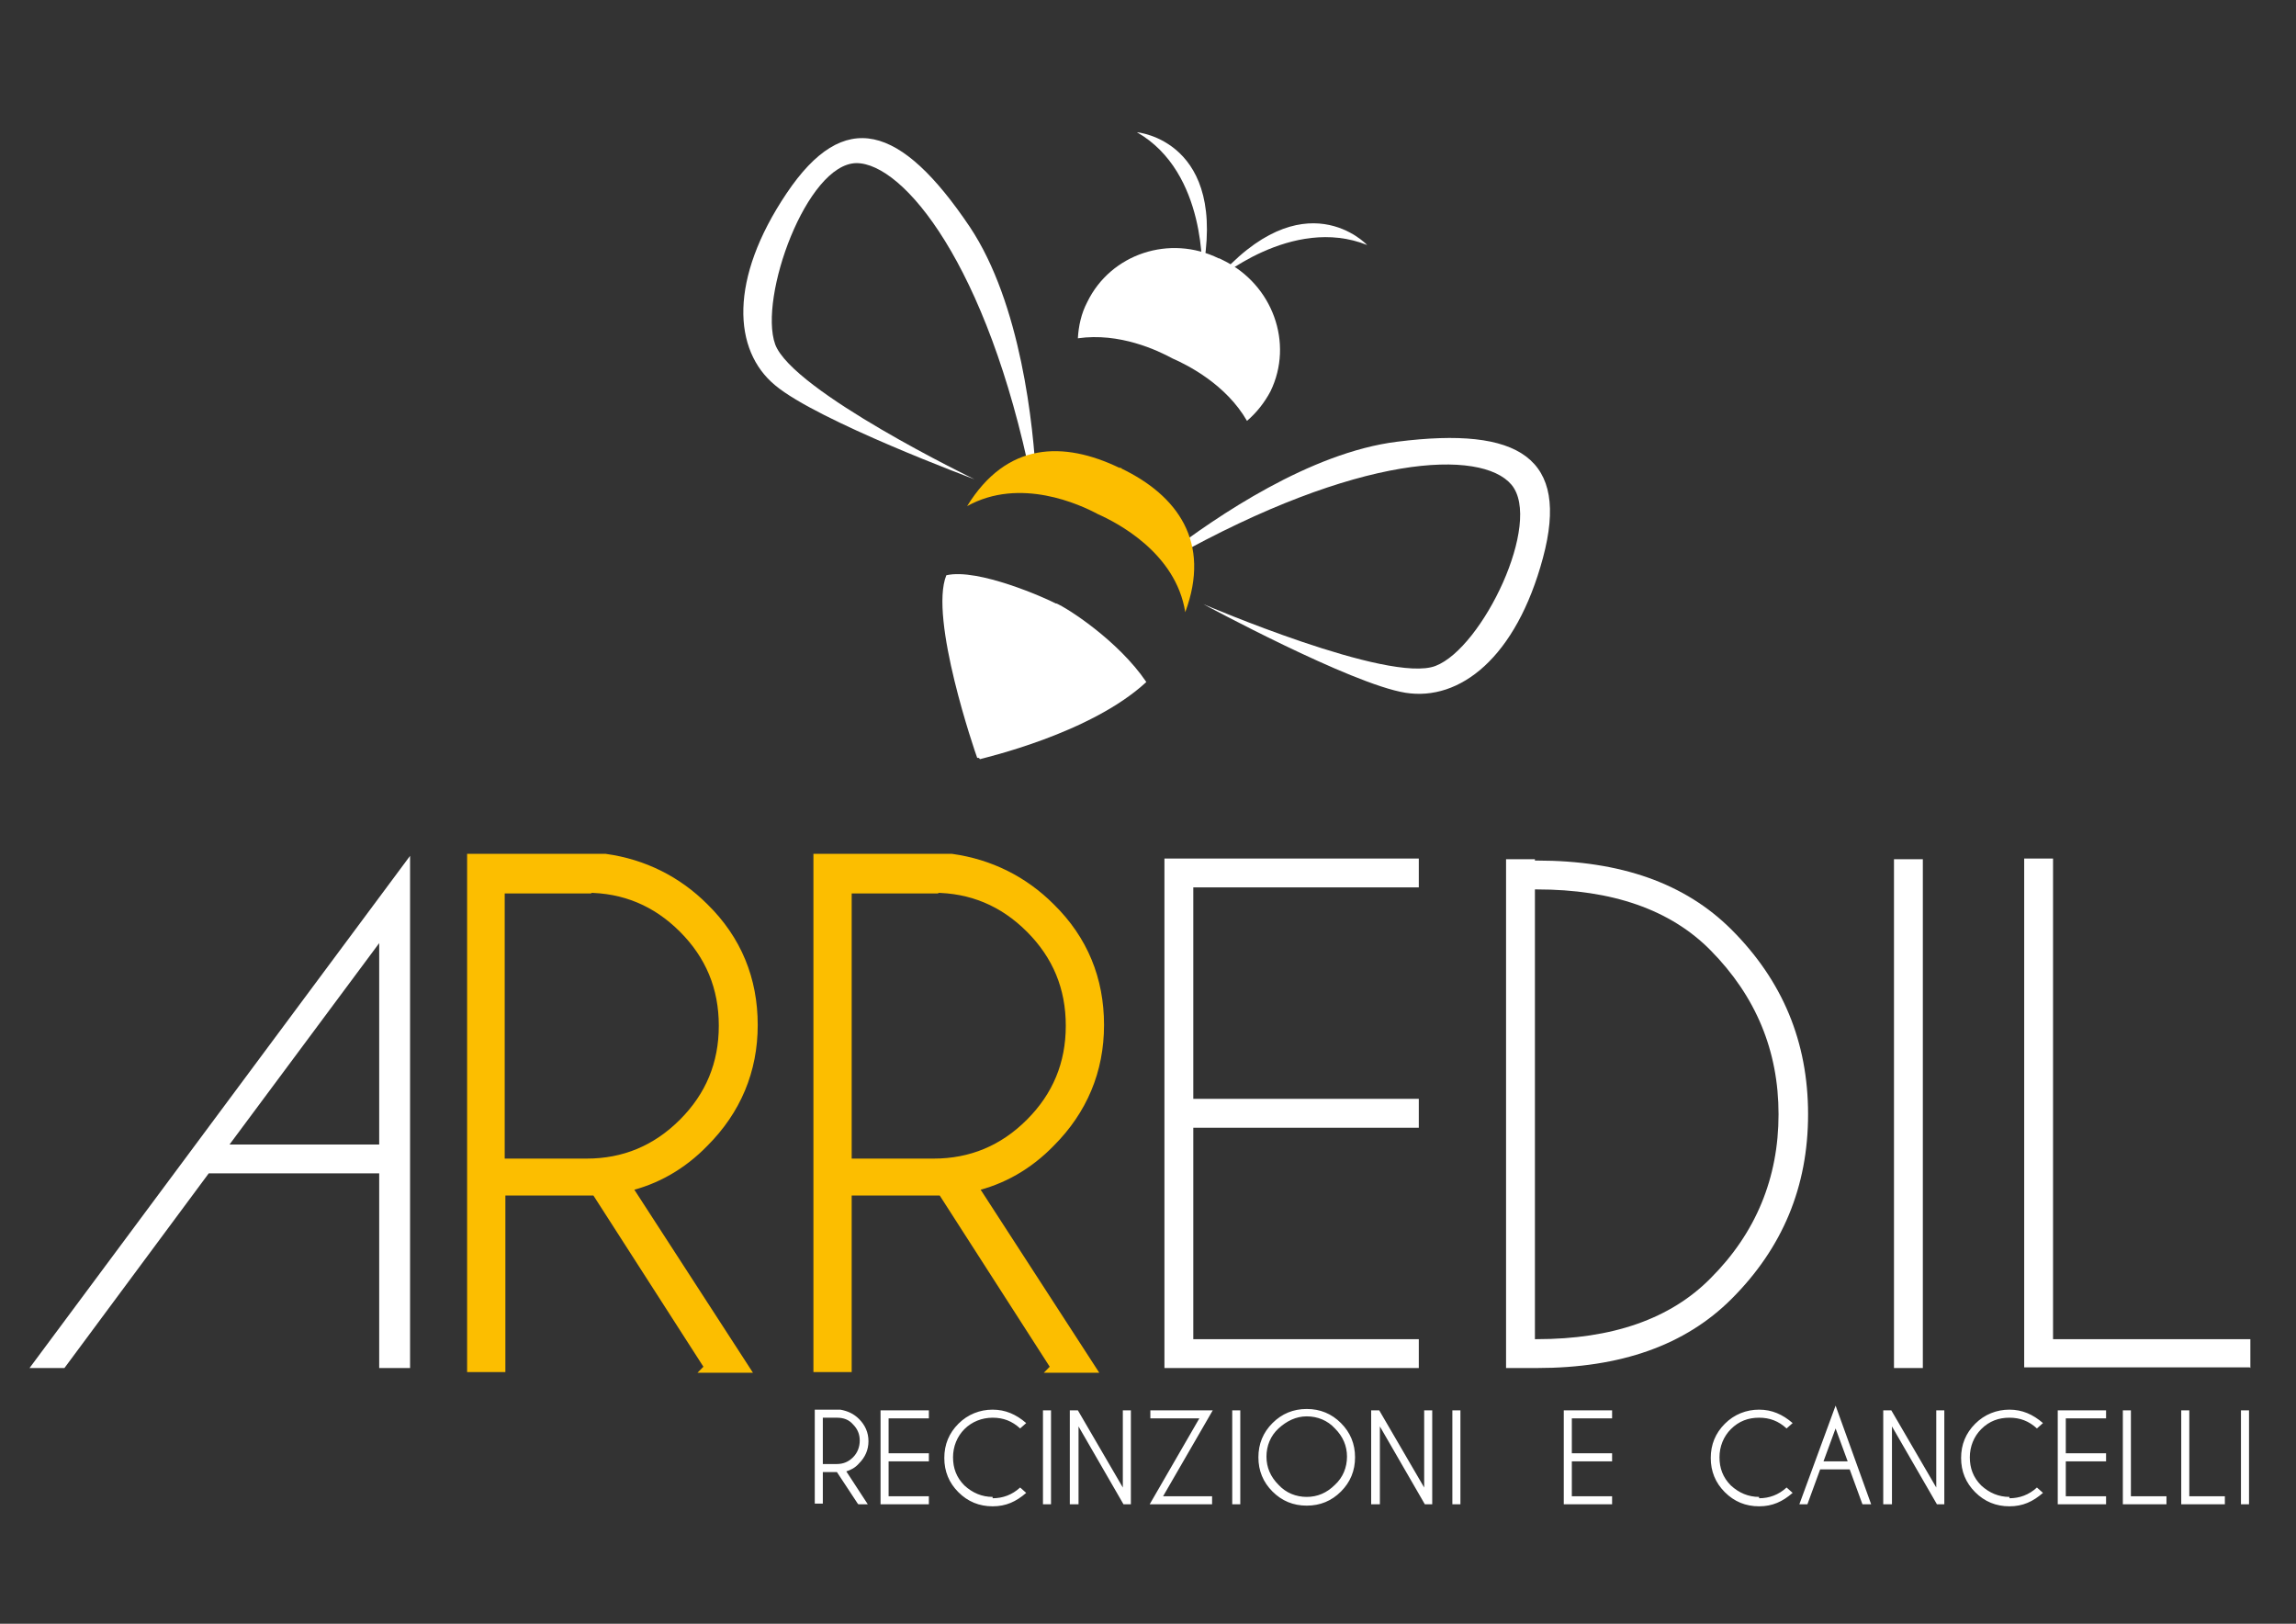 <?xml version="1.0" encoding="UTF-8"?>
<svg id="Livello_1" data-name="Livello 1" xmlns="http://www.w3.org/2000/svg" version="1.1" viewBox="0 0 342.1 241.9">
  <rect x="0" y="0" width="342.1" height="241.9" fill="#333333" stroke="none"/>
  <defs>
    <style>
      .cls-1 {
        fill: #fcbe00;
      }

      .cls-1, .cls-2 {
        stroke-width: 0px;
      }

      .cls-3 {
        fill: none;
        stroke: #fcbe00;
        stroke-width: 1.4px;
      }

      .cls-2 {
        fill: #fff;
      }
    </style>
  </defs>
  <path class="cls-2" d="M173.5,128v75.8h37.9v-4.3h-33.6v-31.5h33.6v-4.3h-33.6v-31.5h33.6v-4.3h-37.9ZM229,132.5c11.2,0,19.9,3,25.9,9.1,6.7,6.8,10.1,14.9,10.1,24.4s-3.4,17.7-10.1,24.4c-6,6.1-14.7,9.1-25.9,9.1h-.3v-67h.3ZM228.7,128h-4.3v75.8h4.3c0,0,.3,0,.3,0,12.5,0,22.1-3.4,29-10.3,7.6-7.6,11.4-16.7,11.4-27.5s-3.8-19.9-11.4-27.5c-6.9-6.9-16.5-10.3-29-10.3h-.3ZM282.2,128v75.8h4.3v-75.8h-4.3ZM335.3,203.8v-4.3h-29.4v-71.6h-4.3v75.8h33.6Z"/>
  <path class="cls-1" d="M87.4,132.3c5.6,0,10.4,2,14.4,6,4,4,6,8.8,6,14.5s-2,10.5-6,14.5c-4,4-8.8,6-14.4,6h-12.9v-40.9h12.9ZM105.6,203.8h5.3l-17.5-27c4.3-1,8.2-3.2,11.5-6.6,4.8-4.8,7.3-10.7,7.3-17.5s-2.4-12.7-7.3-17.5c-4-4-9-6.5-14.7-7.3h-19.9v75.8h4.3v-26.3h12.9c.4,0,.9,0,1.3,0l16.9,26.3h0ZM139.1,132.3c5.6,0,10.4,2,14.4,6,4,4,6,8.8,6,14.5s-2,10.5-6,14.5c-4,4-8.8,6-14.4,6h-12.9v-40.9h12.9ZM157.2,203.8h5.3l-17.5-27c4.3-1,8.2-3.2,11.5-6.6,4.8-4.8,7.3-10.7,7.3-17.5s-2.4-12.7-7.3-17.5c-4-4-9-6.5-14.7-7.3h-19.9v75.8h4.3v-26.3h12.9c.4,0,.9,0,1.3,0l16.9,26.3h0Z"/>
  <path class="cls-3" d="M87.4,132.3c5.6,0,10.4,2,14.4,6,4,4,6,8.8,6,14.5s-2,10.5-6,14.5c-4,4-8.8,6-14.4,6h-12.9v-40.9h12.9ZM105.6,203.8h5.3l-17.5-27c4.3-1,8.2-3.2,11.5-6.6,4.8-4.8,7.3-10.7,7.3-17.5s-2.4-12.7-7.3-17.5c-4-4-9-6.5-14.7-7.3h-19.9v75.8h4.3v-26.3h12.9c.4,0,.9,0,1.3,0l16.9,26.3h0ZM139.1,132.3c5.6,0,10.4,2,14.4,6,4,4,6,8.8,6,14.5s-2,10.5-6,14.5c-4,4-8.8,6-14.4,6h-12.9v-40.9h12.9ZM157.2,203.8h5.3l-17.5-27c4.3-1,8.2-3.2,11.5-6.6,4.8-4.8,7.3-10.7,7.3-17.5s-2.4-12.7-7.3-17.5c-4-4-9-6.5-14.7-7.3h-19.9v75.8h4.3v-26.3h12.9c.4,0,.9,0,1.3,0l16.9,26.3h0Z"/>
  <path class="cls-2" d="M34.2,170.5l22.3-30v30h-22.3ZM56.5,203.8h4.6v-76.3L4.4,203.8h5.2l21.5-29h25.4v29h0Z"/>
  <path class="cls-2" d="M124.7,211.2c1,0,1.8.3,2.4,1,.7.7,1,1.5,1,2.4s-.3,1.8-1,2.5c-.7.7-1.5,1-2.4,1h-2.1v-6.9h2.1ZM127.9,224.1h1.4l-3.2-4.9c.6-.2,1.3-.5,1.9-1.2.9-.9,1.4-2,1.4-3.3s-.5-2.4-1.4-3.3c-.8-.8-1.7-1.2-2.8-1.4h-3.8v14h1.2v-4.7h2.1l3.1,4.7h0ZM131.2,210.1v14h7.2v-1.2h-6v-5.2h6v-1.2h-6v-5.2h6v-1.2h-7.2ZM147.9,223c-1.6,0-3-.6-4.2-1.7-1.2-1.2-1.7-2.6-1.7-4.2s.6-3.1,1.7-4.2,2.6-1.7,4.2-1.7,2.9.5,4.1,1.6l.9-.8c-1.5-1.3-3.1-2-5-2s-3.7.7-5.1,2.1c-1.4,1.4-2.1,3.1-2.1,5.1s.7,3.7,2.1,5.1c1.4,1.4,3.1,2.1,5.1,2.1s3.5-.7,5-2l-.9-.8c-1.2,1.1-2.6,1.6-4.1,1.6h0ZM155.4,210.1v14h1.2v-14h-1.2ZM159.5,224.1h1.2v-11.6l6.7,11.6h1.1v-14h-1.2v11.5l-6.7-11.5h-1.2v14h0ZM171.3,224.1h9.3v-1.2h-7.3l7.4-12.8h-9.3v1.2h7.3l-7.4,12.8h0ZM183.6,210.1v14h1.2v-14h-1.2ZM194.7,209.9c-2,0-3.7.7-5.1,2.1-1.4,1.4-2.1,3.1-2.1,5.1s.7,3.7,2.1,5.1c1.4,1.4,3.1,2.1,5.1,2.1s3.7-.7,5.1-2.1c1.4-1.4,2.1-3.1,2.1-5.1s-.7-3.7-2.1-5.1c-1.4-1.4-3.1-2.1-5.1-2.1h0ZM198.9,212.8c1.2,1.2,1.8,2.6,1.8,4.2s-.6,3.1-1.8,4.2c-1.2,1.2-2.6,1.8-4.2,1.8s-3.1-.6-4.2-1.8c-1.2-1.2-1.8-2.6-1.8-4.2s.6-3.1,1.8-4.2,2.6-1.8,4.2-1.8,3.1.6,4.2,1.8h0ZM204.4,224.1h1.2v-11.6l6.7,11.6h1.1v-14h-1.2v11.5l-6.7-11.5h-1.2v14h0ZM216.4,210.1v14h1.2v-14h-1.2ZM233,210.1v14h7.2v-1.2h-6v-5.2h6v-1.2h-6v-5.2h6v-1.2h-7.2ZM262.1,223c-1.6,0-3-.6-4.2-1.7-1.2-1.2-1.7-2.6-1.7-4.2s.6-3.1,1.7-4.2c1.2-1.2,2.6-1.7,4.2-1.7s2.9.5,4.1,1.6l.9-.8c-1.5-1.3-3.1-2-5-2s-3.7.7-5.1,2.1c-1.4,1.4-2.1,3.1-2.1,5.1s.7,3.7,2.1,5.1c1.4,1.4,3.1,2.1,5.1,2.1s3.5-.7,5-2l-.9-.8c-1.2,1.1-2.6,1.6-4.1,1.6h0ZM271.7,217.7l1.8-4.9,1.8,4.9h-3.6ZM277.6,224.1h1.2l-5.3-14.7-5.4,14.7h1.2l1.9-5.2h4.4l1.9,5.2h0ZM280.7,224.1h1.2v-11.6l6.7,11.6h1.1v-14h-1.2v11.5l-6.7-11.5h-1.2v14h0ZM299.4,223c-1.6,0-3-.6-4.2-1.7-1.2-1.2-1.7-2.6-1.7-4.2s.6-3.1,1.7-4.2c1.2-1.2,2.6-1.7,4.2-1.7s2.9.5,4.1,1.6l.9-.8c-1.5-1.3-3.1-2-5-2s-3.7.7-5.1,2.1c-1.4,1.4-2.1,3.1-2.1,5.1s.7,3.7,2.1,5.1c1.4,1.4,3.1,2.1,5.1,2.1s3.5-.7,5-2l-.9-.8c-1.2,1.1-2.6,1.6-4.1,1.6h0ZM306.6,210.1v14h7.2v-1.2h-6v-5.2h6v-1.2h-6v-5.2h6v-1.2h-7.2ZM322.8,224.1v-1.2h-5.3v-12.8h-1.2v14h6.4ZM331.5,224.1v-1.2h-5.3v-12.8h-1.2v14h6.4ZM333.9,210.1v14h1.2v-14h-1.2Z"/>
  <path class="cls-2" d="M208.2,65.8c-13,1.6-27,11.2-34.1,16.6l.4.8c28-15.7,46.2-16.3,50.7-11,4.7,5.6-4.3,24.3-11.3,27-6.9,2.7-34.6-9.2-34.6-9.2,0,0,22,11.9,30.1,13.2,8.1,1.3,16.5-5.2,20.5-20.1,4-14.9-3.5-19.6-21.7-17.3h0Z"/>
  <path class="cls-2" d="M154.4,71.8c-.4-8.4-2.3-26.6-9.9-38-10.3-15.3-18.7-17.8-27.3-5-8.6,12.8-8,23.4-1.7,28.6,6.3,5.3,29.7,14,29.7,14,0,0-27.1-13.1-29.7-20.1-2.5-7,4.7-26.9,12.1-27,7,0,19.5,15.1,26.1,47.4h.7Z"/>
  <path class="cls-2" d="M203.7,36.5s-9.4-10.1-22.7,5.4c0,0,11.5-9.9,22.7-5.4"/>
  <path class="cls-2" d="M157.3,89.9c-1.5-.8-11.6-5.3-16.3-4.2-2.6,6.4,4.3,26.4,4.6,27.2,0,0,0,0,.2,0,.2.1.2.2.2.2.6-.2,16.5-3.8,24.8-11.5-4.2-6.2-11.9-11.1-13.4-11.7"/>
  <path class="cls-2" d="M179.1,40.9c4-20-9.7-21.2-9.7-21.2,10.5,6,9.7,21.2,9.7,21.2"/>
  <path class="cls-2" d="M162,45c-.9,1.7-1.3,3.6-1.4,5.4,6.2-.9,11.9,1.8,14.1,3,2.3,1,8,3.9,11.1,9.3,1.4-1.2,2.6-2.7,3.5-4.4,3.5-7.2.3-15.9-7-19.5,0,0,0,0-.4-.2-.4-.2-.2-.1-.3-.1-7.3-3.6-16.1-.7-19.6,6.5"/>
  <path class="cls-1" d="M167.1,69.7s.2.1-.2,0c-.4-.2,0,0-.1,0-8.3-4-16.8-3.9-22.7,5.7,7.9-4.4,16.9-.2,19.5,1.2,2.7,1.2,11.6,5.7,13,14.6,3.9-10.5-1.2-17.4-9.5-21.4"/>
</svg>